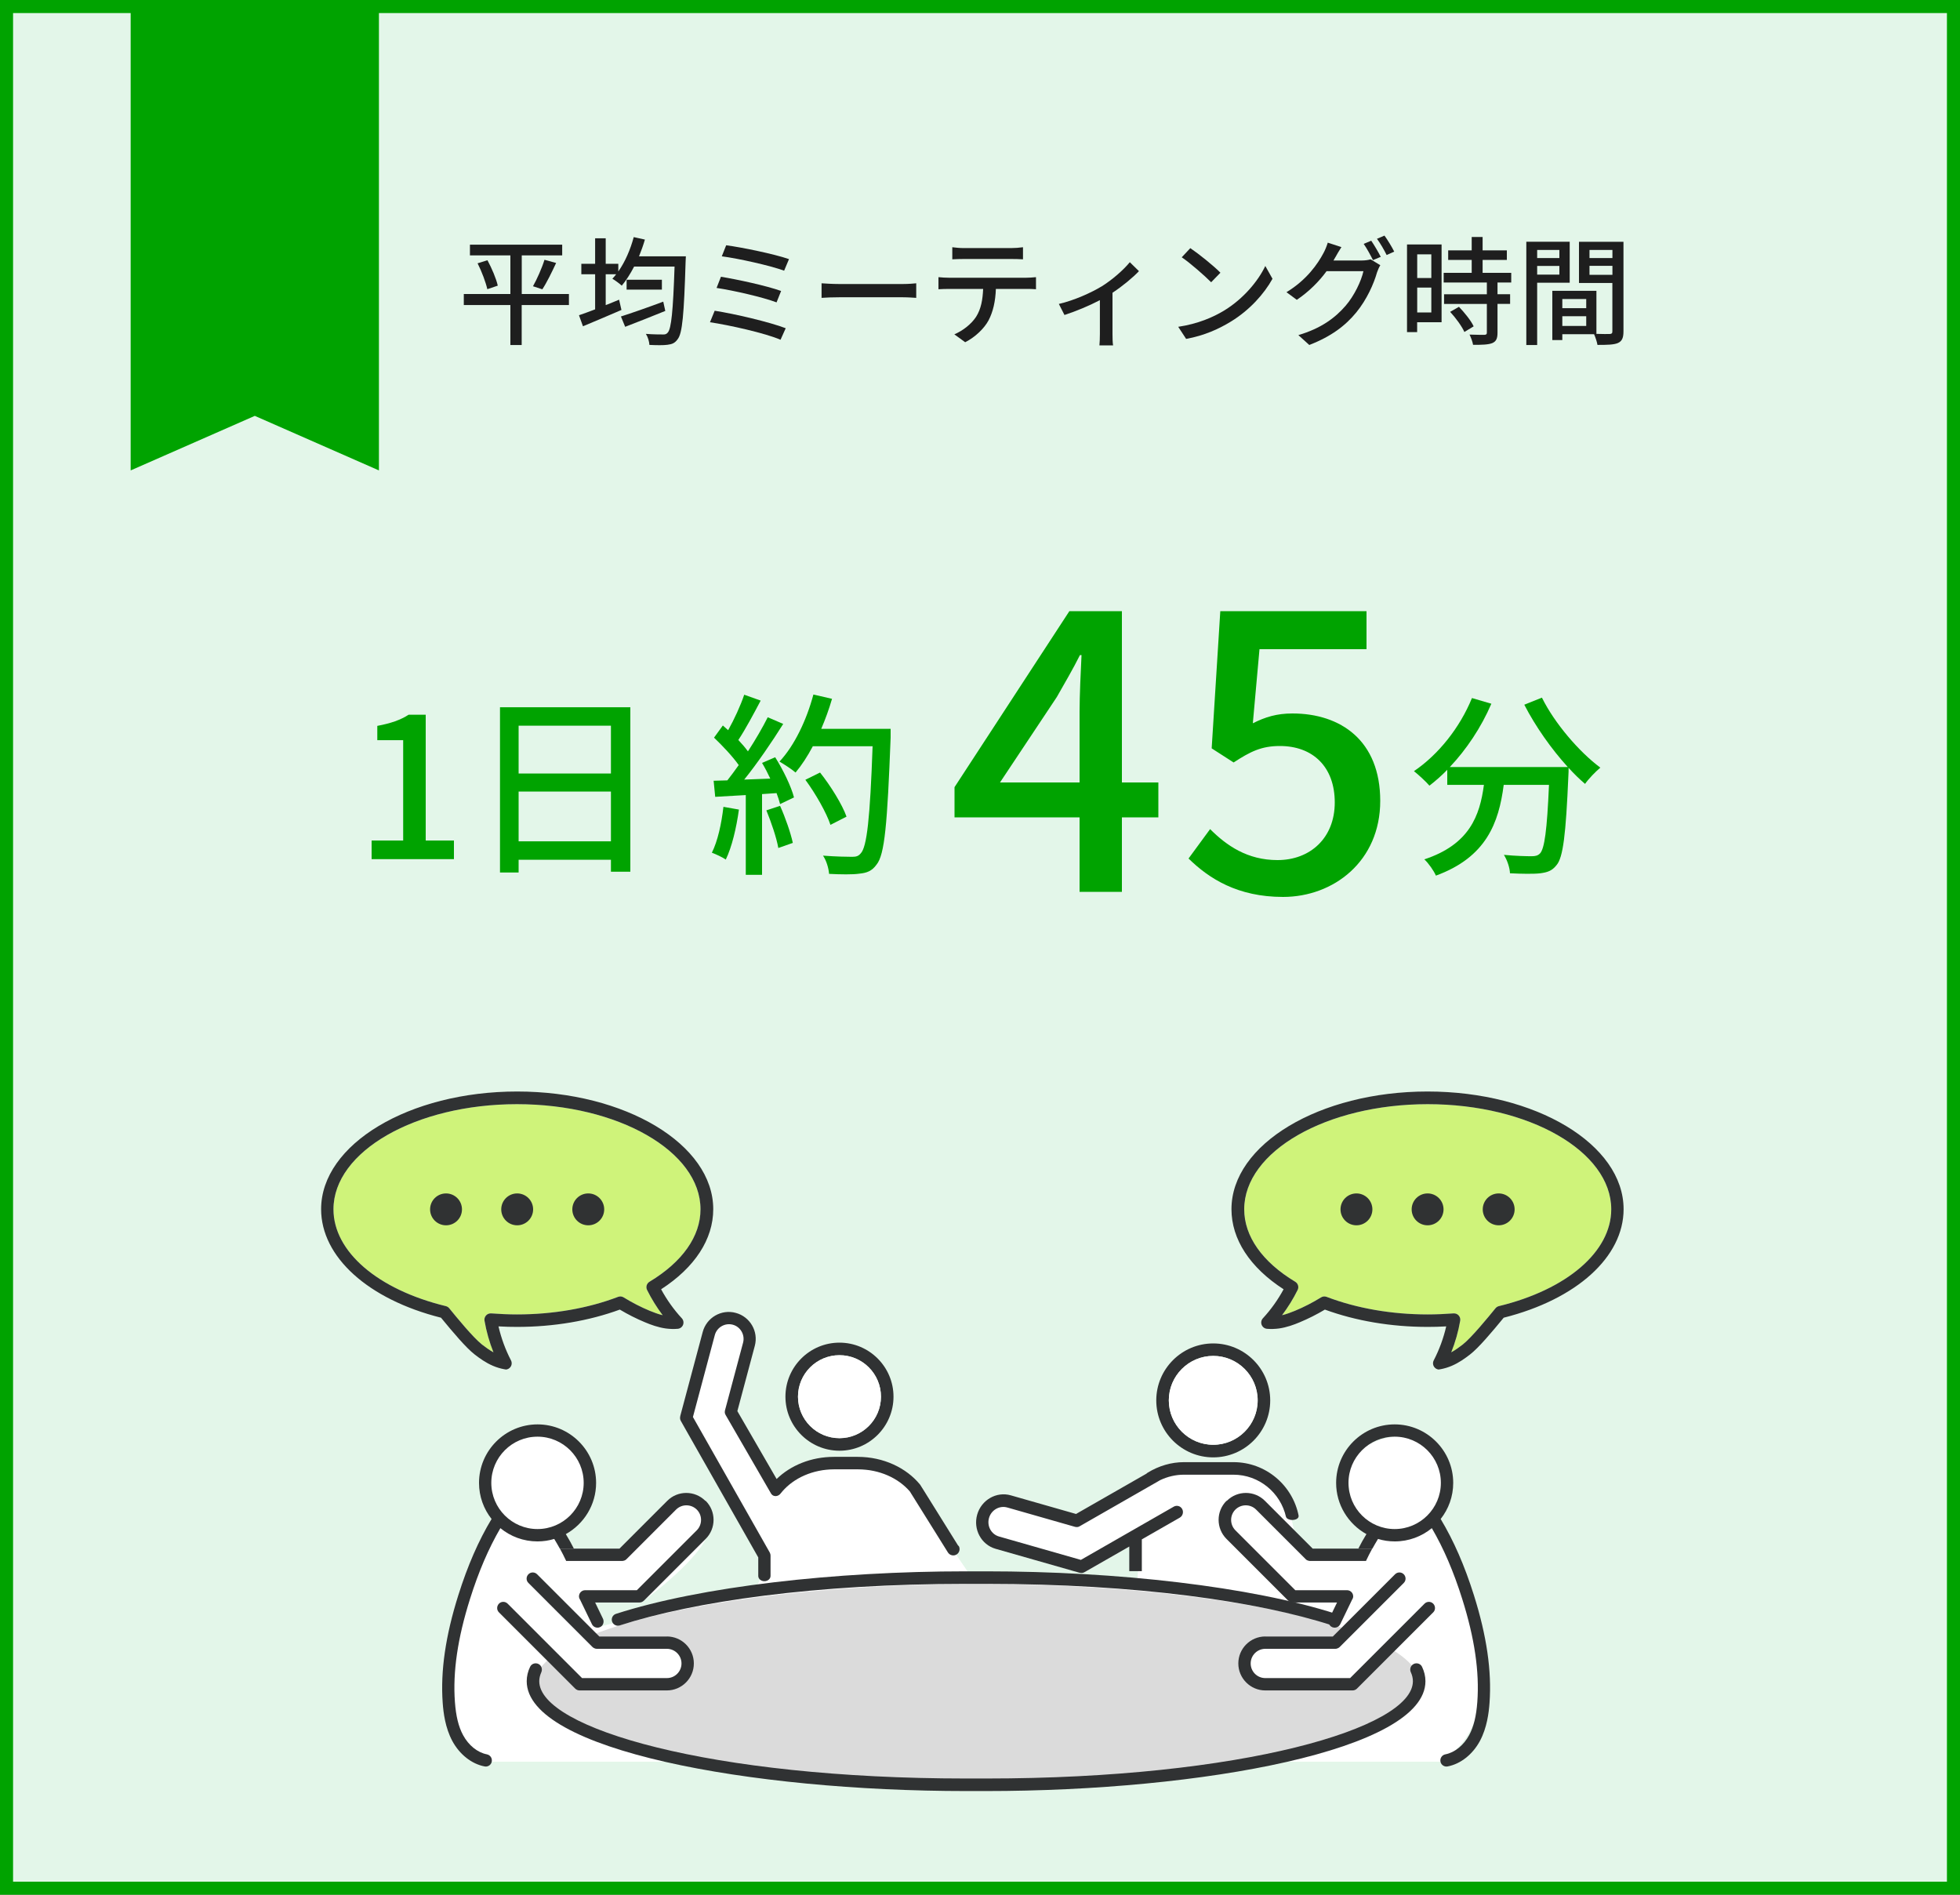 <?xml version="1.0" encoding="UTF-8"?> <svg xmlns="http://www.w3.org/2000/svg" id="_レイヤー_2" data-name="レイヤー 2" viewBox="0 0 300 290"><rect x="0" y="0" width="300" height="290" fill="#808080" stroke="none"/><defs><style> .cls-1 { fill: #cff37a; } .cls-2 { fill: #fff; } .cls-3 { fill: #00a300; } .cls-4 { fill: #1e1e1e; } .cls-5 { fill: none; } .cls-6 { fill: #dbdbdb; } .cls-7 { fill: #e3f6e9; } .cls-8 { fill: #303233; } </style></defs><g id="contents"><g><g><rect class="cls-7" x="1" y="1" width="298" height="288"></rect><path class="cls-3" d="M298,2v286H2V2h296M300,0H0v290h300V0h0Z"></path></g><g><path class="cls-4" d="M87.07,46.69h-7.22v6.12h-1.73v-6.12h-7.13v-1.69h7.13v-5.91h-6.19v-1.64h14.12v1.64h-6.19v5.91h7.22v1.69ZM74.61,39.83c.67,1.24,1.35,2.84,1.58,3.89l-1.6.54c-.23-1.03-.85-2.7-1.49-3.96l1.51-.47ZM81.58,43.81c.61-1.08,1.37-2.79,1.76-4.05l1.78.49c-.65,1.4-1.44,3.02-2.11,4.03l-1.44-.47Z"></path><path class="cls-4" d="M104.98,39.2s-.02.61-.04.85c-.25,8.1-.49,10.97-1.22,11.87-.43.61-.86.76-1.55.85-.63.09-1.71.07-2.77.02-.02-.49-.23-1.21-.54-1.69,1.13.09,2.14.09,2.59.09.36.02.56-.05.76-.29.54-.59.81-3.26,1.04-10.1h-6.19c-.58,1.12-1.22,2.12-1.89,2.92-.32-.29-1.04-.83-1.44-1.06.2-.22.4-.43.58-.68h-1.6v4.72c.68-.27,1.37-.54,2.05-.83l.36,1.57c-2.03.88-4.21,1.8-5.89,2.5l-.61-1.69c.68-.23,1.53-.54,2.47-.9v-5.37h-2.11v-1.6h2.11v-3.91h1.62v3.91h1.93v1.17c1.03-1.46,1.85-3.35,2.36-5.26l1.71.38c-.25.86-.56,1.73-.9,2.56h7.18ZM101.83,47.59c-2.12.86-4.39,1.76-6.14,2.43l-.65-1.58c1.58-.5,4.12-1.39,6.48-2.27l.31,1.42ZM101.31,42.82v1.51h-5.4v-1.51h5.4Z"></path><path class="cls-4" d="M120.26,50.24l-.79,1.76c-2.39-1.03-7.9-2.25-10.8-2.68l.72-1.76c3.04.47,8.41,1.73,10.88,2.68ZM119.56,44.53l-.7,1.75c-2.09-.79-6.57-1.82-9.18-2.21l.67-1.71c2.5.41,6.97,1.37,9.22,2.18ZM120.76,39.67l-.74,1.76c-2.14-.79-7.02-1.87-9.54-2.2l.67-1.69c2.36.31,7.35,1.33,9.62,2.12Z"></path><path class="cls-4" d="M128.43,43.47h9.79c.86,0,1.57-.07,2.02-.11v2.23c-.4-.02-1.22-.09-2.02-.09h-9.79c-.99,0-2.07.04-2.68.09v-2.23c.59.04,1.71.11,2.68.11Z"></path><path class="cls-4" d="M145.28,42.51h11.78c.38,0,1.06-.04,1.51-.09v1.85c-.41-.04-1.04-.05-1.51-.05h-4.63c-.07,1.91-.43,3.49-1.12,4.81-.65,1.22-2.02,2.56-3.58,3.35l-1.66-1.21c1.33-.56,2.61-1.58,3.33-2.68.77-1.21,1.01-2.65,1.08-4.27h-5.2c-.54,0-1.15.02-1.64.05v-1.85c.5.05,1.08.09,1.64.09ZM147.51,37.97h7.27c.56,0,1.22-.05,1.8-.13v1.85c-.58-.04-1.24-.05-1.8-.05h-7.26c-.59,0-1.26.02-1.76.05v-1.85c.54.07,1.17.13,1.75.13Z"></path><path class="cls-4" d="M168.55,43.88c1.71-1.06,3.44-2.59,4.38-3.75l1.4,1.37c-.9.95-2.45,2.25-4.05,3.31v6.32c0,.58.02,1.42.09,1.73h-2.09c.04-.31.07-1.15.07-1.73v-5.19c-1.55.81-3.62,1.69-5.42,2.27l-.86-1.69c2.36-.54,5.02-1.76,6.48-2.65Z"></path><path class="cls-4" d="M187.42,47.5c2.9-1.78,5.15-4.48,6.25-6.79l1.1,1.96c-1.3,2.34-3.51,4.79-6.32,6.52-1.82,1.12-4.11,2.18-6.9,2.68l-1.21-1.85c3.01-.45,5.35-1.46,7.08-2.52ZM186.8,41.74l-1.42,1.46c-.94-.95-3.17-2.92-4.5-3.82l1.31-1.4c1.26.85,3.6,2.72,4.61,3.76Z"></path><path class="cls-4" d="M204.37,39.4c-.09.16-.16.31-.27.47h4.34c.5,0,1.01-.07,1.35-.18l1.48.9c-.18.29-.38.74-.5,1.1-.49,1.73-1.55,4.14-3.17,6.12-1.66,2.03-3.84,3.69-7.2,4.99l-1.67-1.51c3.48-1.03,5.62-2.63,7.22-4.48,1.33-1.53,2.41-3.8,2.74-5.31h-5.64c-1.13,1.55-2.68,3.13-4.56,4.39l-1.58-1.17c3.13-1.89,4.81-4.38,5.65-5.96.22-.38.52-1.1.67-1.62l2.09.68c-.36.54-.74,1.22-.94,1.58ZM211.34,39.31l-1.19.5c-.36-.72-.94-1.8-1.42-2.48l1.15-.49c.45.65,1.1,1.76,1.46,2.47ZM213.41,38.51l-1.17.52c-.38-.77-.97-1.8-1.48-2.48l1.15-.49c.49.67,1.17,1.8,1.49,2.45Z"></path><path class="cls-4" d="M220.66,49.32h-3.75v1.51h-1.55v-13.41h5.29v11.9ZM216.92,38.93v3.62h2.16v-3.62h-2.16ZM219.08,47.82v-3.8h-2.16v3.8h2.16ZM229.21,43.23v1.8h1.93v1.48h-1.93v4.43c0,.86-.2,1.31-.79,1.57-.63.25-1.55.27-2.95.27-.07-.45-.31-1.1-.54-1.57,1.01.04,2,.04,2.27.04.29-.02.38-.09.38-.34v-4.39h-6.55v-1.48h6.55v-1.8h-6.61v-1.48h4.29v-1.98h-3.6v-1.46h3.6v-2.05h1.67v2.05h3.71v1.46h-3.71v1.98h4.38v1.48h-2.09ZM223.31,46.96c.86.9,1.85,2.12,2.25,2.99l-1.42.86c-.38-.86-1.31-2.14-2.18-3.08l1.35-.77Z"></path><path class="cls-4" d="M235.28,43.27v9.54h-1.66v-15.81h6.64v6.27h-4.99ZM235.28,38.26v1.24h3.4v-1.24h-3.4ZM238.68,42.03v-1.33h-3.4v1.33h3.4ZM248.49,50.72c0,.95-.2,1.49-.85,1.78-.63.27-1.62.29-3.13.29-.07-.45-.31-1.17-.52-1.64h-4.86v.9h-1.53v-7.54h6.75v6.59c.88.04,1.75.02,2.03.02.32-.02.41-.11.41-.41v-7.4h-5.11v-6.3h6.81v13.72ZM239.13,45.77v1.4h3.66v-1.4h-3.66ZM242.79,49.89v-1.49h-3.66v1.49h3.66ZM243.29,38.26v1.24h3.51v-1.24h-3.51ZM246.8,42.06v-1.37h-3.51v1.37h3.51Z"></path></g><g><path class="cls-3" d="M56.88,128.65h4.83v-15.36h-3.96v-2.19c2.07-.39,3.54-.9,4.8-1.71h2.61v19.26h4.32v2.85h-12.6v-2.85Z"></path><path class="cls-3" d="M96.48,108.25v25.17h-2.97v-1.83h-14.13v1.95h-2.85v-25.29h19.95ZM79.38,111.07v7.32h14.13v-7.32h-14.13ZM93.51,128.77v-7.62h-14.13v7.62h14.13Z"></path><path class="cls-3" d="M113.1,123.91c-.39,2.82-1.08,5.73-2.01,7.65-.45-.33-1.56-.84-2.13-1.05.9-1.8,1.47-4.44,1.77-7.02l2.37.42ZM118.65,115.9c1.23,1.95,2.46,4.5,2.88,6.15l-2.13,1.02c-.12-.48-.3-1.05-.54-1.68l-2.22.15v12.36h-2.49v-12.21c-1.71.09-3.3.18-4.68.27l-.24-2.46,2.1-.06c.57-.72,1.14-1.5,1.74-2.34-.93-1.32-2.46-2.94-3.78-4.2l1.35-1.86c.27.24.54.48.81.72.93-1.65,1.92-3.81,2.46-5.43l2.52.9c-1.08,2.04-2.34,4.41-3.42,6.03.57.6,1.08,1.2,1.47,1.74,1.17-1.8,2.25-3.66,3.03-5.22l2.37,1.02c-1.71,2.73-3.96,6.03-5.97,8.52l3.99-.15c-.39-.84-.81-1.65-1.26-2.4l2.01-.87ZM119.4,123.34c.81,1.8,1.62,4.14,1.95,5.67l-2.22.78c-.27-1.56-1.08-3.93-1.83-5.76l2.1-.69ZM136.32,112.9c-.51,13.23-.9,17.91-2.16,19.44-.72.99-1.47,1.26-2.64,1.38-1.02.15-2.85.12-4.62.03-.06-.81-.39-2.01-.93-2.79,1.95.15,3.75.18,4.47.18.63,0,.96-.12,1.29-.51.96-.96,1.44-5.4,1.83-16.41h-9.15c-.81,1.53-1.71,2.91-2.64,4.02-.54-.48-1.8-1.29-2.46-1.68,2.28-2.43,4.14-6.33,5.19-10.26l2.85.66c-.45,1.56-1.02,3.12-1.65,4.59h10.62v1.35ZM127.11,126.25c-.6-1.83-2.25-4.74-3.84-6.9l2.25-1.11c1.62,2.04,3.39,4.89,4.05,6.75l-2.46,1.26Z"></path><path class="cls-3" d="M165.24,125.1h-19.14v-4.62l17.58-26.94h8.04v26.22h5.58v5.34h-5.58v11.4h-6.48v-11.4ZM165.24,119.76v-10.86c0-2.4.18-6.24.3-8.64h-.24c-1.08,2.16-2.28,4.2-3.54,6.42l-8.7,13.08h12.18Z"></path><path class="cls-3" d="M181.92,131.4l3.3-4.5c2.52,2.52,5.7,4.74,10.32,4.74,4.98,0,8.76-3.36,8.76-8.82s-3.36-8.64-8.4-8.64c-2.82,0-4.5.84-7.08,2.52l-3.36-2.16,1.32-21h22.38v5.82h-16.38l-1.02,11.34c1.92-.96,3.66-1.5,6.06-1.5,7.38,0,13.44,4.14,13.44,13.38s-7.14,14.7-14.88,14.7c-6.96,0-11.34-2.82-14.46-5.88Z"></path><path class="cls-3" d="M236.01,106.78c1.92,3.9,5.7,8.31,8.94,10.71-.72.6-1.8,1.71-2.34,2.49-.81-.69-1.68-1.53-2.52-2.46,0,.27,0,.9-.03,1.17-.39,9.09-.81,12.57-1.83,13.74-.69.87-1.38,1.08-2.46,1.23-1.02.12-2.85.09-4.65,0-.03-.84-.42-2.01-.93-2.82,1.83.18,3.54.21,4.23.21.6,0,.96-.09,1.29-.42.69-.72,1.08-3.54,1.38-10.5h-6.93c-.75,5.82-2.67,11.07-10.38,13.89-.3-.72-1.14-1.92-1.77-2.49,6.9-2.28,8.49-6.66,9.12-11.4h-5.61v-2.31c-.87.9-1.8,1.71-2.73,2.43-.51-.6-1.71-1.71-2.37-2.22,3.72-2.52,7.02-6.63,8.88-11.19l2.97.87c-1.56,3.63-3.81,6.99-6.36,9.69h18.06c-2.49-2.73-4.95-6.21-6.66-9.54l2.7-1.08Z"></path></g><g><path class="cls-1" d="M222.55,201.02c.27,0,.53.11.71.31.2.22.29.52.24.81-.29,1.67-.75,3.29-1.37,4.84.64-.35,1.23-.79,1.74-1.18,1.35-1.05,3.93-4.21,5.03-5.56.13-.16.31-.28.52-.33,10.45-2.54,17.2-8.36,17.2-14.82,0-8.87-12.6-16.09-28.09-16.09s-28.09,7.22-28.09,16.09c0,4.13,2.77,8.06,7.81,11.09.43.26.59.8.37,1.25-.68,1.37-1.48,2.66-2.39,3.87.71-.17,1.39-.44,1.99-.68,1.35-.56,2.69-1.25,3.99-2.05.25-.16.57-.18.84-.08,4.61,1.76,9.96,2.69,15.48,2.69,1.29,0,2.62-.06,3.96-.16.03,0,.05,0,.08,0Z"></path><path class="cls-1" d="M75.11,201.02c-.27,0-.53.11-.71.31-.2.22-.29.52-.24.81.29,1.67.75,3.29,1.37,4.84-.64-.35-1.23-.79-1.74-1.18-1.35-1.05-3.93-4.21-5.03-5.56-.13-.16-.31-.28-.52-.33-10.45-2.54-17.2-8.36-17.2-14.82,0-8.87,12.6-16.09,28.09-16.09s28.09,7.22,28.09,16.09c0,4.13-2.77,8.06-7.81,11.09-.43.26-.59.8-.37,1.25.68,1.37,1.48,2.66,2.39,3.87-.71-.17-1.39-.44-1.99-.68-1.35-.56-2.69-1.25-3.99-2.05-.25-.16-.57-.18-.84-.08-4.61,1.76-9.96,2.69-15.48,2.69-1.29,0-2.62-.06-3.96-.16-.03,0-.05,0-.08,0Z"></path><g><path class="cls-2" d="M220.47,269.62H75.27s-9.37.87-5.55-19.91c0,0,.76-3.05,5.51-17.22,0,0-4.15-12.21,7.04-12.6s9.26,12.46,2.7,14.14l2.87,2.99h6.97s8.64-5.98,8.64-5.98c0,0,2.36-2.59,4.87,1.23,2.51,3.82-9.79,12.69-9.79,12.69l-8.61-1.58,2.03,5.57s15.54-4.16,23.12-4.76l2.83-5.25-13.72-21.46s3.8-17.74,8.4-16.55c4.6,1.2-1.67,14.93-1.67,14.93l8.48,12.75s.37-4.69,13.37-3.62c0,0,4.34-.94,9.71,7.29l6.9,10.15,24.69-.43.69-6.38-8.77,5.03-15.97-5.4s-1.77-6.2,4.15-4.51l10.51.98,12.85-5.16s3.77-2.24,11.25-.85c0,0,8.96-2.04,9.52,11.37l8.71,1.83,2.11-4.11s-8.29-12.97,4.33-14.91c12.62-1.93,5.68,14,5.68,14,0,0,16.17,26.78,1.32,35.74Z"></path><path class="cls-2" d="M220.47,269.62H75.27s-9.37.87-5.55-19.91c0,0,.76-3.05,5.51-17.22,0,0-4.15-12.21,7.04-12.6s9.26,12.46,2.7,14.14l2.87,2.99h6.97s8.64-5.98,8.64-5.98c0,0,2.36-2.59,4.87,1.23,2.51,3.82-9.79,12.69-9.79,12.69l-8.61-1.58,2.03,5.57s15.54-4.16,23.12-4.76l2.83-5.25-13.72-21.46s3.8-17.74,8.4-16.55c4.6,1.2-1.67,14.93-1.67,14.93l8.48,12.75s.37-4.69,13.37-3.62c0,0,4.34-.94,9.71,7.29l6.9,10.15,24.69-.43.69-6.38-8.77,5.03-15.97-5.4s-1.77-6.2,4.15-4.51l10.51.98,12.85-5.16s3.77-2.24,11.25-.85c0,0,8.96-2.04,9.52,11.37l8.71,1.83,2.11-4.11s-8.29-12.97,4.33-14.91c12.62-1.93,5.68,14,5.68,14,0,0,16.17,26.78,1.32,35.74Z"></path></g><ellipse class="cls-6" cx="149.57" cy="257.9" rx="67.82" ry="15.46"></ellipse><path class="cls-2" d="M89.11,249.13l2.6,2.21s12.87-.86,13.07,2.66-2.97,4.38-8.59,3.89-7.32,0-7.32,0l-5.08-5.22s1.09-5.69,5.33-3.55Z"></path><path class="cls-2" d="M206.3,249.13l-2.6,2.21s-12.87-.86-13.07,2.66,2.97,4.38,8.59,3.89,7.32,0,7.32,0l8.87-8.49s-4.88-2.42-9.12-.28Z"></path><g><g><g><path class="cls-8" d="M102.08,250.48h-10.34l-9.53-9.53c-.37-.37-.97-.37-1.33,0-.37.37-.37.97,0,1.33l9.8,9.8s.09.08.15.12c.02.01.04.02.06.03.03.02.06.04.1.05.03.01.06.02.09.03.03,0,.06.02.08.03.06.01.12.02.18.02h10.73c1.23,0,2.24,1,2.24,2.24s-1,2.24-2.24,2.24h-12.98l-11.39-11.39c-.37-.37-.97-.37-1.33,0s-.37.97,0,1.33l11.67,11.67c.18.18.43.28.67.28,0,0,.02,0,.02,0,0,0,.01,0,.02,0h13.32c2.27,0,4.13-1.85,4.13-4.13s-1.85-4.13-4.13-4.13Z"></path><circle class="cls-5" cx="82.27" cy="226.96" r="7.07"></circle><path class="cls-8" d="M86.61,234.8c2.75-1.53,4.63-4.47,4.63-7.83,0-4.94-4.02-8.96-8.96-8.96s-8.96,4.02-8.96,8.96c0,2.08.72,4,1.92,5.52-1.99,3.31-3.66,7.13-5.09,11.67-1.96,6.22-2.74,11.6-2.39,16.46.11,1.54.39,3.82,1.47,5.84,1.11,2.06,2.95,3.52,4.94,3.9.06.01.12.02.18.02.44,0,.84-.31.92-.76.1-.51-.23-1.01-.75-1.11-1.44-.28-2.8-1.38-3.64-2.94-.7-1.29-1.09-2.91-1.25-5.08-.34-4.62.42-9.77,2.31-15.76,1.32-4.2,2.85-7.75,4.65-10.84,1.55,1.27,3.52,2.03,5.68,2.03.89,0,1.75-.13,2.56-.38.3.49.58.98.86,1.48h2.15c-.38-.76-.8-1.5-1.24-2.23ZM82.27,234.03c-3.9,0-7.07-3.17-7.07-7.07s3.17-7.07,7.07-7.07,7.07,3.17,7.07,7.07-3.17,7.07-7.07,7.07Z"></path><path class="cls-8" d="M107.96,229.71c-1.61-1.61-4.23-1.61-5.83,0l-7.31,7.31h-6.97s-2.15,0-2.15,0c.34.62.66,1.25.96,1.89h2.07s6.49,0,6.49,0c.06,0,.13,0,.19-.02.02,0,.04-.01.07-.02.04-.01.07-.02.11-.03.03-.01.06-.03.08-.04.03-.01.05-.03.08-.04.05-.03.1-.07.14-.12l7.59-7.59c.87-.87,2.29-.87,3.17,0,.87.87.87,2.29,0,3.17l-9.17,9.17h-7.52s-.1,0-.15,0h-.25c-.52,0-.94.42-.94.94,0,.06,0,.12.02.18,0,0,0,0,0,0,0,0,0,0,0,0,.03.14.09.27.18.38,0,.02,0,.04.02.06l1.76,3.64c.25.52.91.7,1.4.36.38-.27.48-.8.28-1.22l-1.19-2.46h6.79c.26,0,.5-.11.67-.28,0,0,0-.01.02-.02,0,0,.01,0,.02-.01l9.42-9.42c1.61-1.61,1.61-4.23,0-5.83Z"></path></g><g><path class="cls-8" d="M193.66,250.48h10.34l9.53-9.53c.37-.37.97-.37,1.33,0,.37.37.37.97,0,1.33l-9.8,9.8s-.09.08-.15.12c-.02.01-.04.02-.06.03-.03.02-.06.04-.1.05-.03.01-.06.02-.09.03-.03,0-.06.02-.08.03-.06.01-.12.02-.18.02h-10.73c-1.23,0-2.24,1-2.24,2.24s1,2.24,2.24,2.24h12.98l11.39-11.39c.37-.37.97-.37,1.33,0s.37.97,0,1.33l-11.67,11.67c-.18.18-.43.28-.67.28,0,0-.02,0-.02,0,0,0-.01,0-.02,0h-13.32c-2.27,0-4.13-1.85-4.13-4.13s1.85-4.13,4.13-4.13Z"></path><circle class="cls-5" cx="213.47" cy="226.96" r="7.07"></circle><path class="cls-8" d="M209.14,234.8c-2.75-1.53-4.63-4.47-4.63-7.83,0-4.94,4.02-8.96,8.96-8.96s8.96,4.02,8.96,8.96c0,2.08-.72,4-1.92,5.52,1.99,3.31,3.66,7.13,5.09,11.67,1.96,6.22,2.74,11.6,2.39,16.46-.11,1.54-.39,3.82-1.47,5.84-1.11,2.06-2.95,3.52-4.94,3.9-.06.01-.12.02-.18.02-.44,0-.84-.31-.92-.76-.1-.51.23-1.01.75-1.11,1.44-.28,2.8-1.38,3.64-2.94.7-1.29,1.09-2.91,1.25-5.08.34-4.62-.42-9.77-2.31-15.76-1.32-4.2-2.85-7.75-4.65-10.84-1.55,1.27-3.52,2.03-5.68,2.03-.89,0-1.75-.13-2.56-.38-.3.49-.58.98-.86,1.48h-2.15c.38-.76.8-1.5,1.24-2.23ZM213.47,234.03c3.9,0,7.07-3.17,7.07-7.07s-3.17-7.07-7.07-7.07-7.07,3.17-7.07,7.07,3.17,7.07,7.07,7.07Z"></path><path class="cls-8" d="M187.78,229.71c1.61-1.61,4.23-1.61,5.83,0l7.31,7.31h6.97s2.15,0,2.15,0c-.34.62-.66,1.25-.96,1.89h-2.07s-6.49,0-6.49,0c-.06,0-.13,0-.19-.02-.02,0-.04-.01-.07-.02-.04-.01-.07-.02-.11-.03-.03-.01-.06-.03-.08-.04-.03-.01-.05-.03-.08-.04-.05-.03-.1-.07-.14-.12l-7.59-7.59c-.87-.87-2.29-.87-3.17,0-.87.87-.87,2.29,0,3.17l9.17,9.17h7.52s.1,0,.15,0h.25c.52,0,.94.42.94.94,0,.06,0,.12-.02.18,0,0,0,0,0,0,0,0,0,0,0,0-.03.14-.09.27-.18.38,0,.02,0,.04-.02.06l-1.76,3.64c-.25.52-.91.7-1.4.36-.38-.27-.48-.8-.28-1.22l1.19-2.46h-6.79c-.26,0-.5-.11-.67-.28,0,0,0-.01-.02-.02,0,0-.01,0-.02-.01l-9.42-9.42c-1.61-1.61-1.61-4.23,0-5.83Z"></path></g></g><path class="cls-5" d="M185.7,221.14c3.75,0,6.8-3.05,6.8-6.8s-3.05-6.8-6.8-6.8-6.8,3.05-6.8,6.8,3.05,6.8,6.8,6.8Z"></path><path class="cls-8" d="M185.7,223.06c4.81,0,8.72-3.91,8.72-8.72s-3.91-8.72-8.72-8.72-8.72,3.91-8.72,8.72,3.91,8.72,8.72,8.72ZM185.7,207.53c3.75,0,6.8,3.05,6.8,6.8s-3.05,6.8-6.8,6.8-6.8-3.05-6.8-6.8,3.05-6.8,6.8-6.8Z"></path><path class="cls-8" d="M198.78,232.04c-.9-4.69-5.03-8.25-9.98-8.25h-7.58c-1.92,0-3.85.56-5.57,1.62-.07.04-.12.09-.17.14l-10.78,6.17-9.98-2.85c-2.2-.63-4.51.7-5.15,2.95-.64,2.25.62,4.6,2.81,5.23l12.86,3.67s.01,0,.02,0c0,0,.01,0,.02,0,.23.07.49.04.72-.09l6.85-3.92v3.76h1.92v-4.86l5.8-3.32c.46-.26.63-.86.38-1.32-.25-.47-.83-.63-1.29-.37l-14.22,8.15-12.53-3.58c-1.19-.34-1.88-1.61-1.53-2.84.35-1.22,1.6-1.94,2.8-1.6l10.36,2.96c.06.02.12.03.18.03.03,0,.06,0,.09,0,.03,0,.06,0,.1,0,.04,0,.07-.02.11-.02.02,0,.05,0,.07-.02.06-.02.12-.05.17-.08l12.24-7.01s.03-.02.04-.03c1.17-.56,2.42-.85,3.67-.85h7.58c3.93,0,7.23,2.77,8.05,6.47,0,0,0-.02,0-.03.03.14.15.27.34.36.17.08.38.13.62.13.51,0,.92-.22.96-.51,0-.02,0-.03,0-.04,0-.02-.01-.04-.02-.06,0,0,.01.01.02.02Z"></path><circle class="cls-5" cx="128.49" cy="213.77" r="6.35"></circle><path class="cls-8" d="M128.49,222.04c4.56,0,8.27-3.71,8.27-8.27s-3.71-8.27-8.27-8.27-8.27,3.71-8.27,8.27,3.71,8.27,8.27,8.27ZM128.49,207.42c3.5,0,6.35,2.85,6.35,6.35s-2.85,6.35-6.35,6.35-6.35-2.85-6.35-6.35,2.85-6.35,6.35-6.35Z"></path><path class="cls-8" d="M146.67,236.59l-5.14-8.25-.68-1.08-.02-.03h0c-2.1-2.56-5.59-4.25-9.55-4.25h-3.64c-3.5,0-6.63,1.31-8.77,3.39l-6.01-10.39,2.67-9.99c.59-2.2-.72-4.46-2.92-5.05-2.2-.59-4.46.72-5.05,2.92l-3.44,12.87s0,.01,0,.02c0,0,0,.01,0,.02-.06.23-.04.49.09.72l11.85,20.88v2.83c0,.45.42.81.94.81s.94-.36.94-.81v-3.11c0-.06-.01-.13-.02-.19,0-.02-.01-.05-.02-.07,0-.03-.02-.05-.03-.08-.02-.04-.03-.09-.05-.13l-1.79-3.16-9.97-17.58,3.35-12.54c.32-1.19,1.55-1.9,2.74-1.59s1.9,1.55,1.59,2.74l-2.77,10.37c-.02.06-.03.12-.03.18,0,.03,0,.06,0,.09,0,.03,0,.06,0,.1,0,.04.02.07.03.11,0,.02,0,.05.02.07.02.06.05.12.08.17l6.54,11.31.4.69s.06.09.09.13c.35.42,1.02.34,1.36-.1.1-.12.19-.24.3-.36,1.76-2.03,4.65-3.36,7.92-3.36h3.64c3.28,0,6.18,1.34,7.94,3.38l5.83,9.34c.28.45.88.59,1.33.31.45-.28.59-.88.31-1.33Z"></path><g><path class="cls-8" d="M94.86,248.78c11.37-3.67,29.95-6.36,53.01-6.36.51,0,1.02,0,1.52,0,.51,0,1.01,0,1.52,0,23.06,0,41.64,2.68,53.01,6.36.47.15.98-.09,1.16-.55.19-.5-.07-1.06-.58-1.22-13-4.18-33.5-6.51-53.59-6.51-.51,0-1.02,0-1.52,0-.51,0-1.02,0-1.52,0-20.09,0-40.59,2.32-53.59,6.51-.51.16-.77.72-.58,1.22.18.46.69.7,1.16.55Z"></path><path class="cls-8" d="M217.66,255.11c-.27-.57-1.03-.71-1.5-.28-.31.29-.39.74-.21,1.13.21.46.31.91.31,1.36,0,7.19-26.25,14.89-65.34,14.89-.51,0-1.02,0-1.52,0-.51,0-1.01,0-1.52,0-39.08,0-65.34-7.7-65.34-14.89,0-.45.11-.91.31-1.36.17-.39.1-.84-.21-1.13-.47-.43-1.23-.29-1.5.28-.34.71-.52,1.45-.52,2.21,0,10.52,34.2,16.81,67.26,16.81.51,0,1.02,0,1.52,0,.51,0,1.02,0,1.52,0,33.06,0,67.26-6.29,67.26-16.81,0-.76-.18-1.49-.52-2.21Z"></path></g></g><g><path class="cls-8" d="M220.3,209.62c-.3,0-.59-.14-.77-.39-.22-.29-.25-.69-.08-1.02.85-1.64,1.49-3.38,1.91-5.2-.96.06-1.92.08-2.85.08-5.58,0-11-.92-15.72-2.65-1.26.75-2.55,1.4-3.85,1.94-.9.38-1.99.78-3.18.95-.6.08-1.22.1-1.83.05-.37-.03-.68-.26-.82-.61-.13-.34-.06-.73.19-1,1.23-1.33,2.29-2.82,3.17-4.44-5.15-3.33-7.98-7.65-7.98-12.26,0-9.93,13.46-18.01,30.01-18.01s30.01,8.08,30.01,18.01c0,7.31-7.19,13.8-18.35,16.61-1.84,2.24-3.84,4.61-5.13,5.61-.77.6-1.71,1.28-2.81,1.75-.56.24-1.15.42-1.75.53-.06.01-.12.02-.18.02ZM222.55,201.02c.27,0,.53.11.71.31.2.22.29.52.24.81-.29,1.67-.75,3.29-1.37,4.84.64-.35,1.23-.79,1.74-1.18,1.35-1.05,3.93-4.21,5.03-5.56.13-.16.31-.28.52-.33,10.45-2.54,17.2-8.36,17.2-14.82,0-8.87-12.6-16.09-28.09-16.09s-28.09,7.22-28.09,16.09c0,4.13,2.77,8.06,7.81,11.09.43.26.59.8.37,1.25-.68,1.37-1.48,2.66-2.39,3.87.71-.17,1.39-.44,1.99-.68,1.35-.56,2.69-1.25,3.99-2.05.25-.16.57-.18.84-.08,4.61,1.76,9.96,2.69,15.48,2.69,1.29,0,2.62-.06,3.96-.16.03,0,.05,0,.08,0Z"></path><g><circle class="cls-8" cx="229.39" cy="185.1" r="2.44"></circle><circle class="cls-8" cx="218.51" cy="185.1" r="2.44"></circle><circle class="cls-8" cx="207.62" cy="185.1" r="2.44"></circle></g></g><g><path class="cls-8" d="M77.36,209.62c.3,0,.59-.14.77-.39.22-.29.25-.69.08-1.02-.85-1.64-1.49-3.38-1.91-5.2.96.06,1.92.08,2.85.08,5.58,0,11-.92,15.72-2.65,1.26.75,2.55,1.4,3.85,1.94.9.38,1.99.78,3.18.95.6.08,1.22.1,1.83.05.37-.03.68-.26.82-.61.13-.34.06-.73-.19-1-1.23-1.33-2.29-2.82-3.17-4.44,5.15-3.33,7.98-7.65,7.98-12.26,0-9.93-13.46-18.01-30.01-18.01s-30.01,8.08-30.01,18.01c0,7.31,7.19,13.8,18.35,16.61,1.84,2.24,3.84,4.61,5.13,5.61.77.6,1.71,1.28,2.81,1.75.56.24,1.15.42,1.75.53.06.01.12.02.18.02ZM75.11,201.02c-.27,0-.53.11-.71.31-.2.22-.29.52-.24.81.29,1.67.75,3.29,1.37,4.84-.64-.35-1.23-.79-1.74-1.18-1.35-1.05-3.93-4.21-5.03-5.56-.13-.16-.31-.28-.52-.33-10.45-2.54-17.2-8.36-17.2-14.82,0-8.87,12.6-16.09,28.09-16.09s28.09,7.22,28.09,16.09c0,4.13-2.77,8.06-7.81,11.09-.43.26-.59.8-.37,1.25.68,1.37,1.48,2.66,2.39,3.87-.71-.17-1.39-.44-1.99-.68-1.35-.56-2.69-1.25-3.99-2.05-.25-.16-.57-.18-.84-.08-4.61,1.76-9.96,2.69-15.48,2.69-1.29,0-2.62-.06-3.96-.16-.03,0-.05,0-.08,0Z"></path><g><circle class="cls-8" cx="68.27" cy="185.1" r="2.44"></circle><circle class="cls-8" cx="79.16" cy="185.1" r="2.44"></circle><circle class="cls-8" cx="90.04" cy="185.1" r="2.44"></circle></g></g><g><path class="cls-2" d="M185.7,207.53c3.75,0,6.8,3.05,6.8,6.8s-3.05,6.8-6.8,6.8-6.8-3.05-6.8-6.8,3.05-6.8,6.8-6.8Z"></path><circle class="cls-2" cx="128.49" cy="213.77" r="6.35"></circle></g></g><polygon class="cls-3" points="58 72 39 63.65 20 72 20 0 58 0 58 72"></polygon></g></g></svg> 